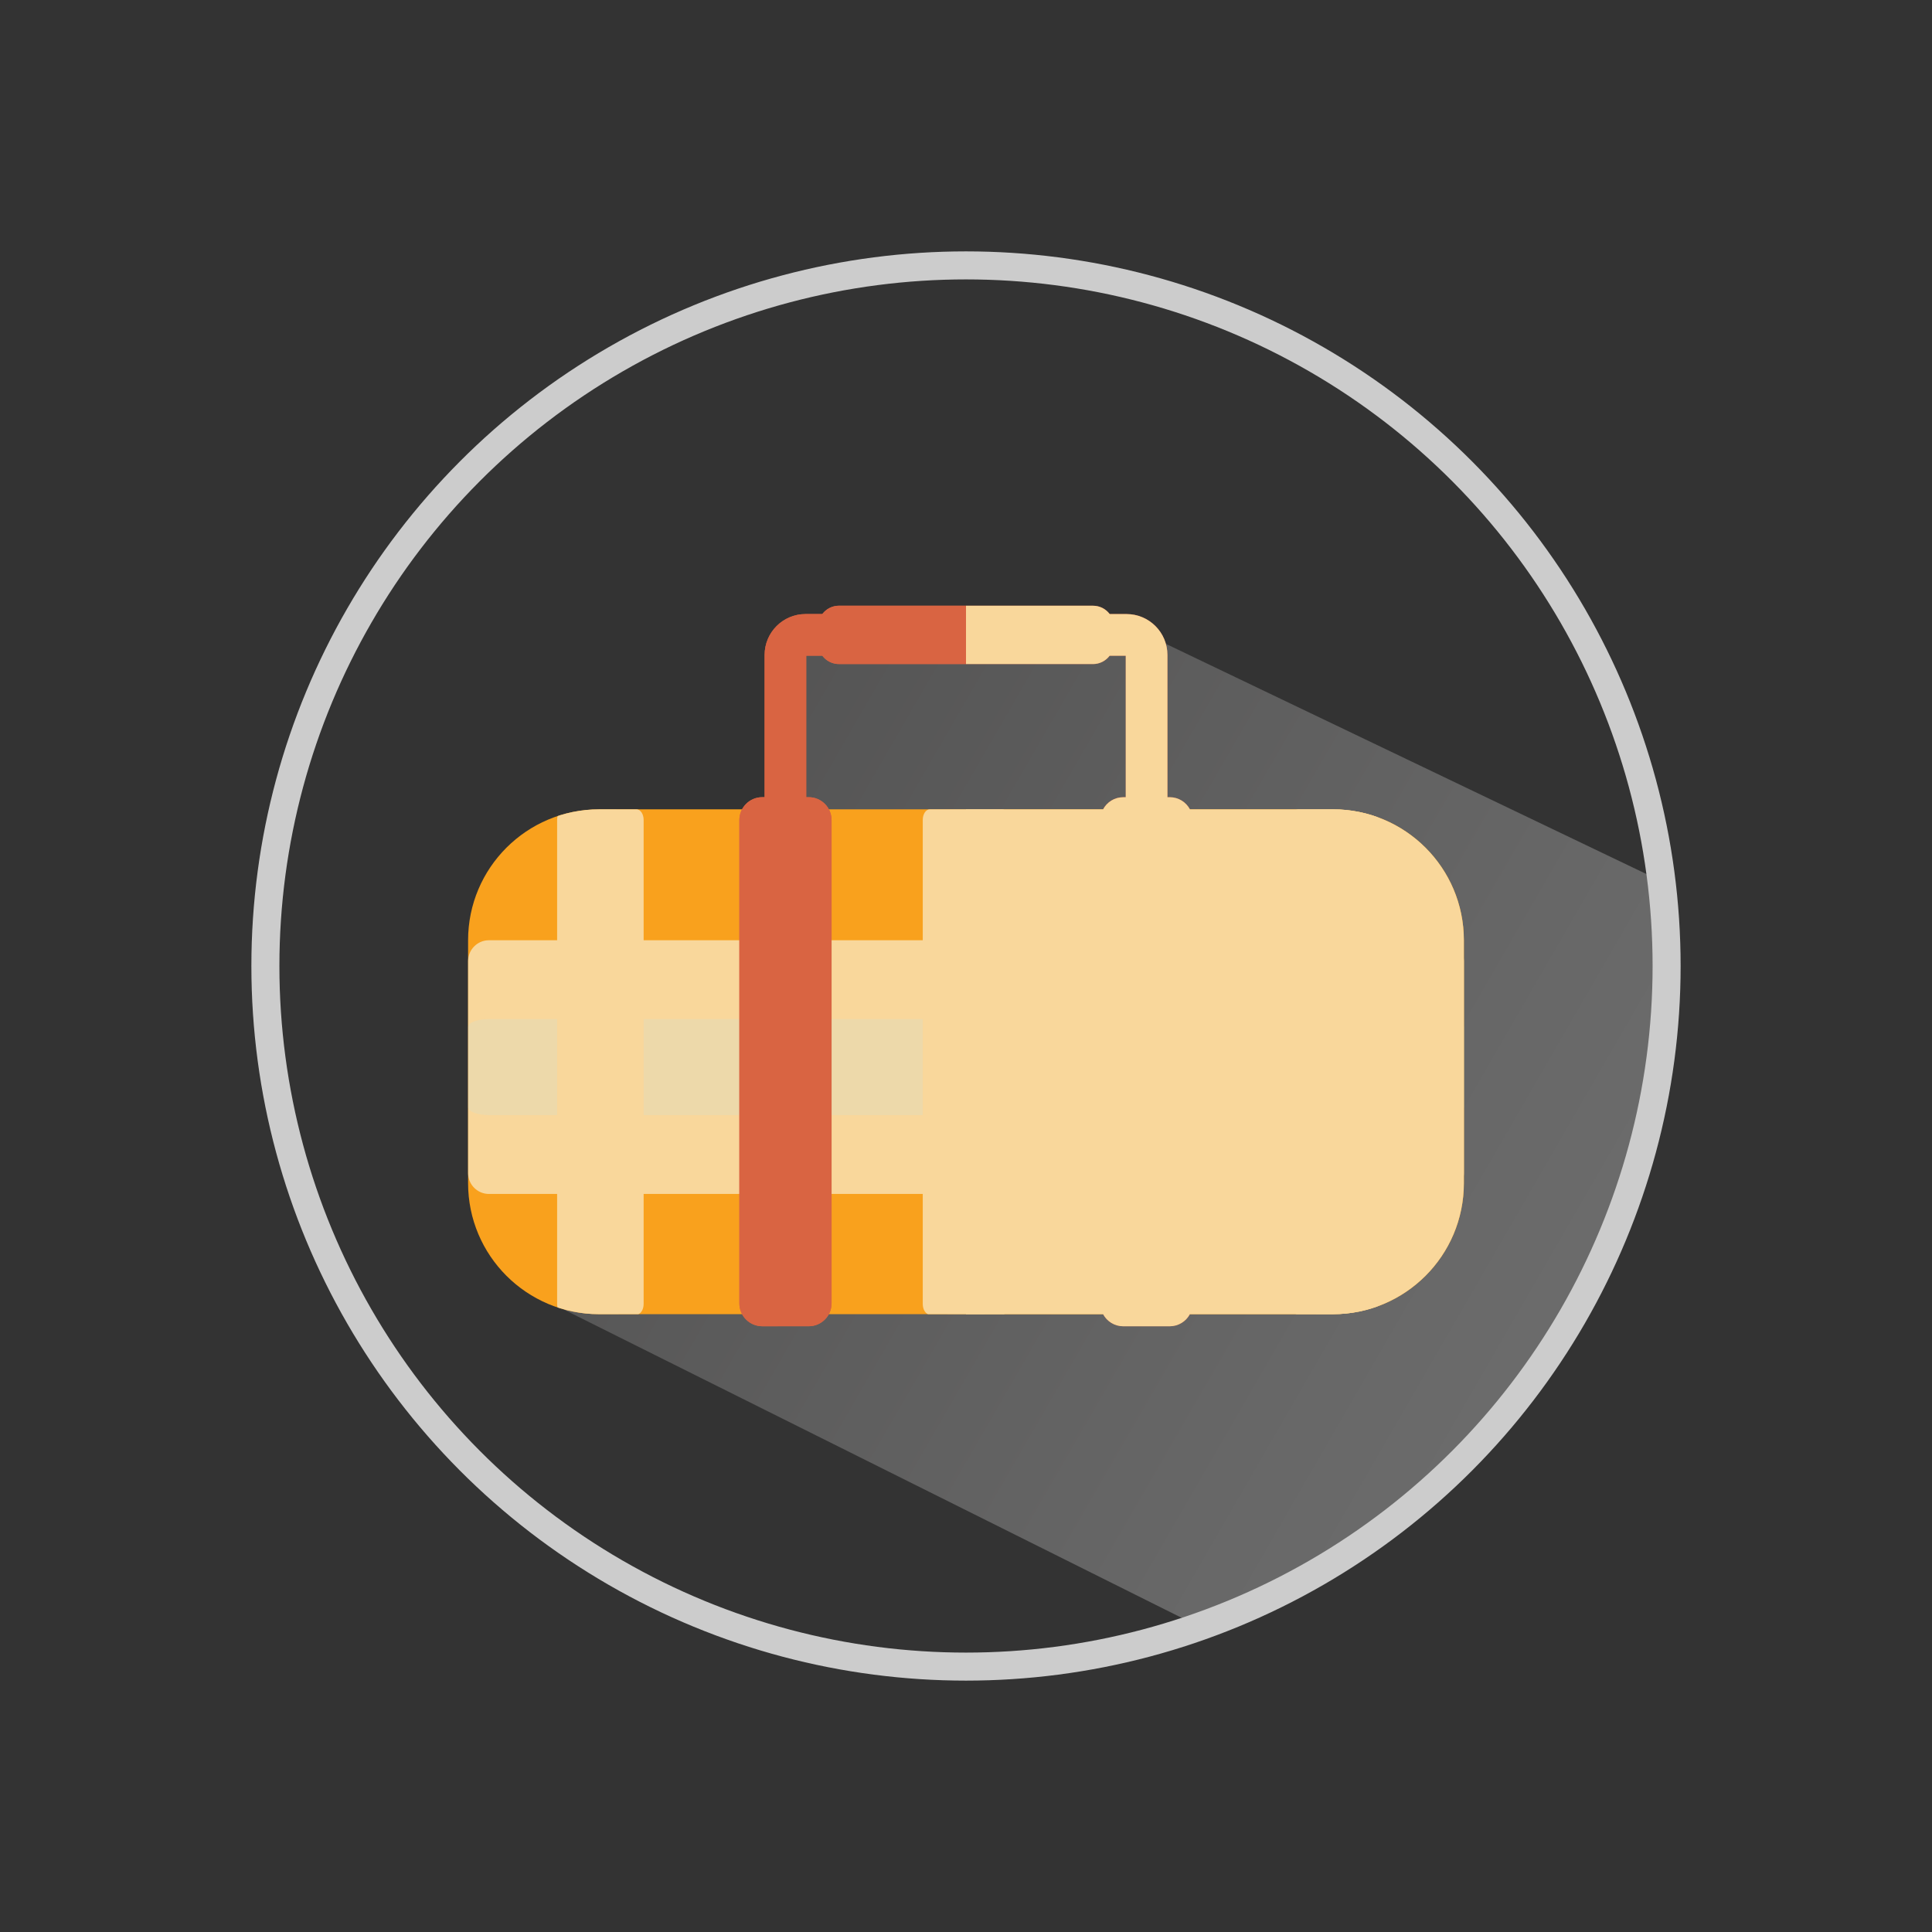 <?xml version="1.0" encoding="utf-8"?>
<!-- Generator: Adobe Illustrator 16.0.0, SVG Export Plug-In . SVG Version: 6.00 Build 0)  -->
<!DOCTYPE svg PUBLIC "-//W3C//DTD SVG 1.1//EN" "http://www.w3.org/Graphics/SVG/1.1/DTD/svg11.dtd">
<svg version="1.1" xmlns="http://www.w3.org/2000/svg" xmlns:xlink="http://www.w3.org/1999/xlink" x="0px" y="0px" width="68.94px"
	 height="68.94px" viewBox="0 0 68.94 68.94" enable-background="new 0 0 68.94 68.94" xml:space="preserve">
<rect x="0" y="0" width="68.94" height="68.94" fill="#333333" stroke="none"/>
<g id="Guides_For_Artboard" display="none">
</g>
<g id="Layer_1">
	<rect x="-345.661" y="-452.162" display="none" fill="#F2F2F2" width="1183" height="675"/>
	<g>
		<g>
			<defs>
				<circle id="SVGID_190_" cx="34.47" cy="34.47" r="25"/>
			</defs>
			<clipPath id="SVGID_2_">
				<use xlink:href="#SVGID_190_"  overflow="visible"/>
			</clipPath>
			<linearGradient id="SVGID_3_" gradientUnits="userSpaceOnUse" x1="63.191" y1="52.498" x2="21.905" y2="28.661">
				<stop  offset="0" style="stop-color:#FFFFFF"/>
				<stop  offset="0.335" style="stop-color:#E1E1E1"/>
				<stop  offset="1" style="stop-color:#9C9B9B"/>
			</linearGradient>
			<polygon opacity="0.3" clip-path="url(#SVGID_2_)" fill="url(#SVGID_3_)" points="56.143,64.703 20.116,46.727 20.172,31.663 
				28.028,32.425 28.028,22.654 38.962,21.71 62.346,32.911 			"/>
			<use xlink:href="#SVGID_190_"  overflow="visible" fill="none" stroke="#CCCCCC" stroke-miterlimit="10"/>
		</g>
		<path fill="#F9A11D" d="M52.236,42.22c0,2.582-2.093,4.674-4.675,4.674H21.378c-2.582,0-4.675-2.092-4.675-4.674v-8.668
			c0-2.581,2.092-4.672,4.675-4.672h26.183c2.582,0,4.675,2.092,4.675,4.672V42.22z"/>
		<path fill="#F9D79B" d="M52.236,41.861c0,0.41-0.333,0.743-0.743,0.743H17.446c-0.41,0-0.742-0.333-0.742-0.743v-7.566
			c0-0.41,0.333-0.744,0.742-0.744h34.047c0.41,0,0.743,0.334,0.743,0.744V41.861z"/>
		<path opacity="0.2" fill="#C0E5E7" d="M52.236,39.51c0,0.155-0.333,0.28-0.743,0.28H17.446c-0.41,0-0.742-0.125-0.742-0.28v-2.865
			c0-0.155,0.333-0.281,0.742-0.281h34.047c0.41,0,0.743,0.126,0.743,0.281V39.51z"/>
		<g>
			<defs>
				<path id="SVGID_193_" d="M52.236,42.22c0,2.582-2.093,4.674-4.675,4.674H21.378c-2.582,0-4.675-2.092-4.675-4.674v-8.668
					c0-2.581,2.092-4.672,4.675-4.672h26.183c2.582,0,4.675,2.092,4.675,4.672V42.22z"/>
			</defs>
			<clipPath id="SVGID_5_">
				<use xlink:href="#SVGID_193_"  overflow="visible"/>
			</clipPath>
			<g clip-path="url(#SVGID_5_)">
				<path opacity="0.2" fill="#C0E5E7" d="M33.925,47.325c-0.059,0-0.107-0.173-0.107-0.386V29.264c0-0.213,0.048-0.385,0.107-0.385
					h1.089c0.059,0,0.107,0.172,0.107,0.385v17.675c0,0.212-0.048,0.386-0.107,0.386H33.925z"/>
				<path opacity="0.2" fill="#C0E5E7" d="M47.073,47.325c-0.059,0-0.107-0.173-0.107-0.386V29.264c0-0.213,0.048-0.385,0.107-0.385
					h1.089c0.059,0,0.107,0.172,0.107,0.385v17.675c0,0.212-0.049,0.386-0.107,0.386H47.073z"/>
				<path opacity="0.2" fill="#C0E5E7" d="M20.879,47.325c-0.059,0-0.107-0.173-0.107-0.386V29.264c0-0.213,0.048-0.385,0.107-0.385
					h1.088c0.06,0,0.107,0.172,0.107,0.385v17.675c0,0.212-0.048,0.386-0.107,0.386H20.879z"/>
				<path fill="#F9D79B" d="M33.18,46.908c-0.14,0-0.253-0.17-0.253-0.377V29.255c0-0.208,0.113-0.376,0.253-0.376h2.579
					c0.14,0,0.254,0.169,0.254,0.376v17.276c0,0.207-0.114,0.377-0.254,0.377H33.18z"/>
				<path fill="#F9D79B" d="M46.328,46.908c-0.14,0-0.254-0.17-0.254-0.377V29.255c0-0.208,0.114-0.376,0.254-0.376h2.58
					c0.139,0,0.252,0.169,0.252,0.376v17.276c0,0.207-0.113,0.377-0.252,0.377H46.328z"/>
				<path fill="#F9D79B" d="M20.134,46.908c-0.14,0-0.254-0.17-0.254-0.377V29.255c0-0.208,0.114-0.376,0.254-0.376h2.579
					c0.14,0,0.254,0.169,0.254,0.376v17.276c0,0.207-0.114,0.377-0.254,0.377H20.134z"/>
			</g>
		</g>
		<g>
			<path fill="#D96442" d="M39.745,22.952c0,0.411-0.333,0.744-0.744,0.744h-9.064c-0.41,0-0.743-0.333-0.743-0.744v-0.595
				c0-0.41,0.333-0.743,0.743-0.743h9.064c0.411,0,0.744,0.333,0.744,0.743V22.952z"/>
			<g>
				<path fill="#D96442" d="M29.673,46.509c0,0.451-0.365,0.816-0.815,0.816H27.2c-0.451,0-0.817-0.365-0.817-0.816V29.264
					c0-0.452,0.366-0.817,0.817-0.817h1.658c0.45,0,0.815,0.365,0.815,0.817V46.509z"/>
				<path fill="#D96442" d="M42.556,46.509c0,0.451-0.365,0.816-0.816,0.816h-1.658c-0.45,0-0.816-0.365-0.816-0.816V29.264
					c0-0.452,0.366-0.817,0.816-0.817h1.658c0.451,0,0.816,0.365,0.816,0.817V46.509z"/>
			</g>
			<path fill="#D96442" d="M41.656,31.051v-7.68c0-0.805-0.655-1.459-1.459-1.459H28.742c-0.804,0-1.458,0.655-1.458,1.459v7.68
				h1.485v-7.653h11.403v7.653H41.656z"/>
			<path fill="#D96442" d="M29.344,23.398c0.135,0.179,0.351,0.297,0.594,0.297h4.533v-2.081h-4.533
				c-0.243,0-0.458,0.117-0.594,0.297h-0.602c-0.804,0-1.458,0.655-1.458,1.459v5.076H27.2c-0.451,0-0.817,0.365-0.817,0.817v17.245
				c0,0.451,0.366,0.816,0.817,0.816h1.658c0.45,0,0.815-0.365,0.815-0.816V29.264c0-0.452-0.365-0.817-0.815-0.817h-0.089v-5.049
				H29.344z"/>
		</g>
		<path fill="#F9D79B" d="M47.562,28.879h-5.102c-0.138-0.257-0.408-0.432-0.719-0.432h-0.083v-5.076
			c0-0.805-0.655-1.459-1.459-1.459h-0.601c-0.136-0.18-0.351-0.297-0.594-0.297H34.47v2.081h4.531c0.244,0,0.458-0.118,0.594-0.297
			h0.575v5.049h-0.089c-0.311,0-0.582,0.174-0.719,0.432H34.47v18.015h4.892c0.137,0.256,0.408,0.431,0.719,0.431h1.658
			c0.311,0,0.582-0.175,0.719-0.431h5.102c2.582,0,4.675-2.092,4.675-4.674v-8.668C52.236,30.971,50.143,28.879,47.562,28.879z"/>
	</g>
</g>
</svg>
